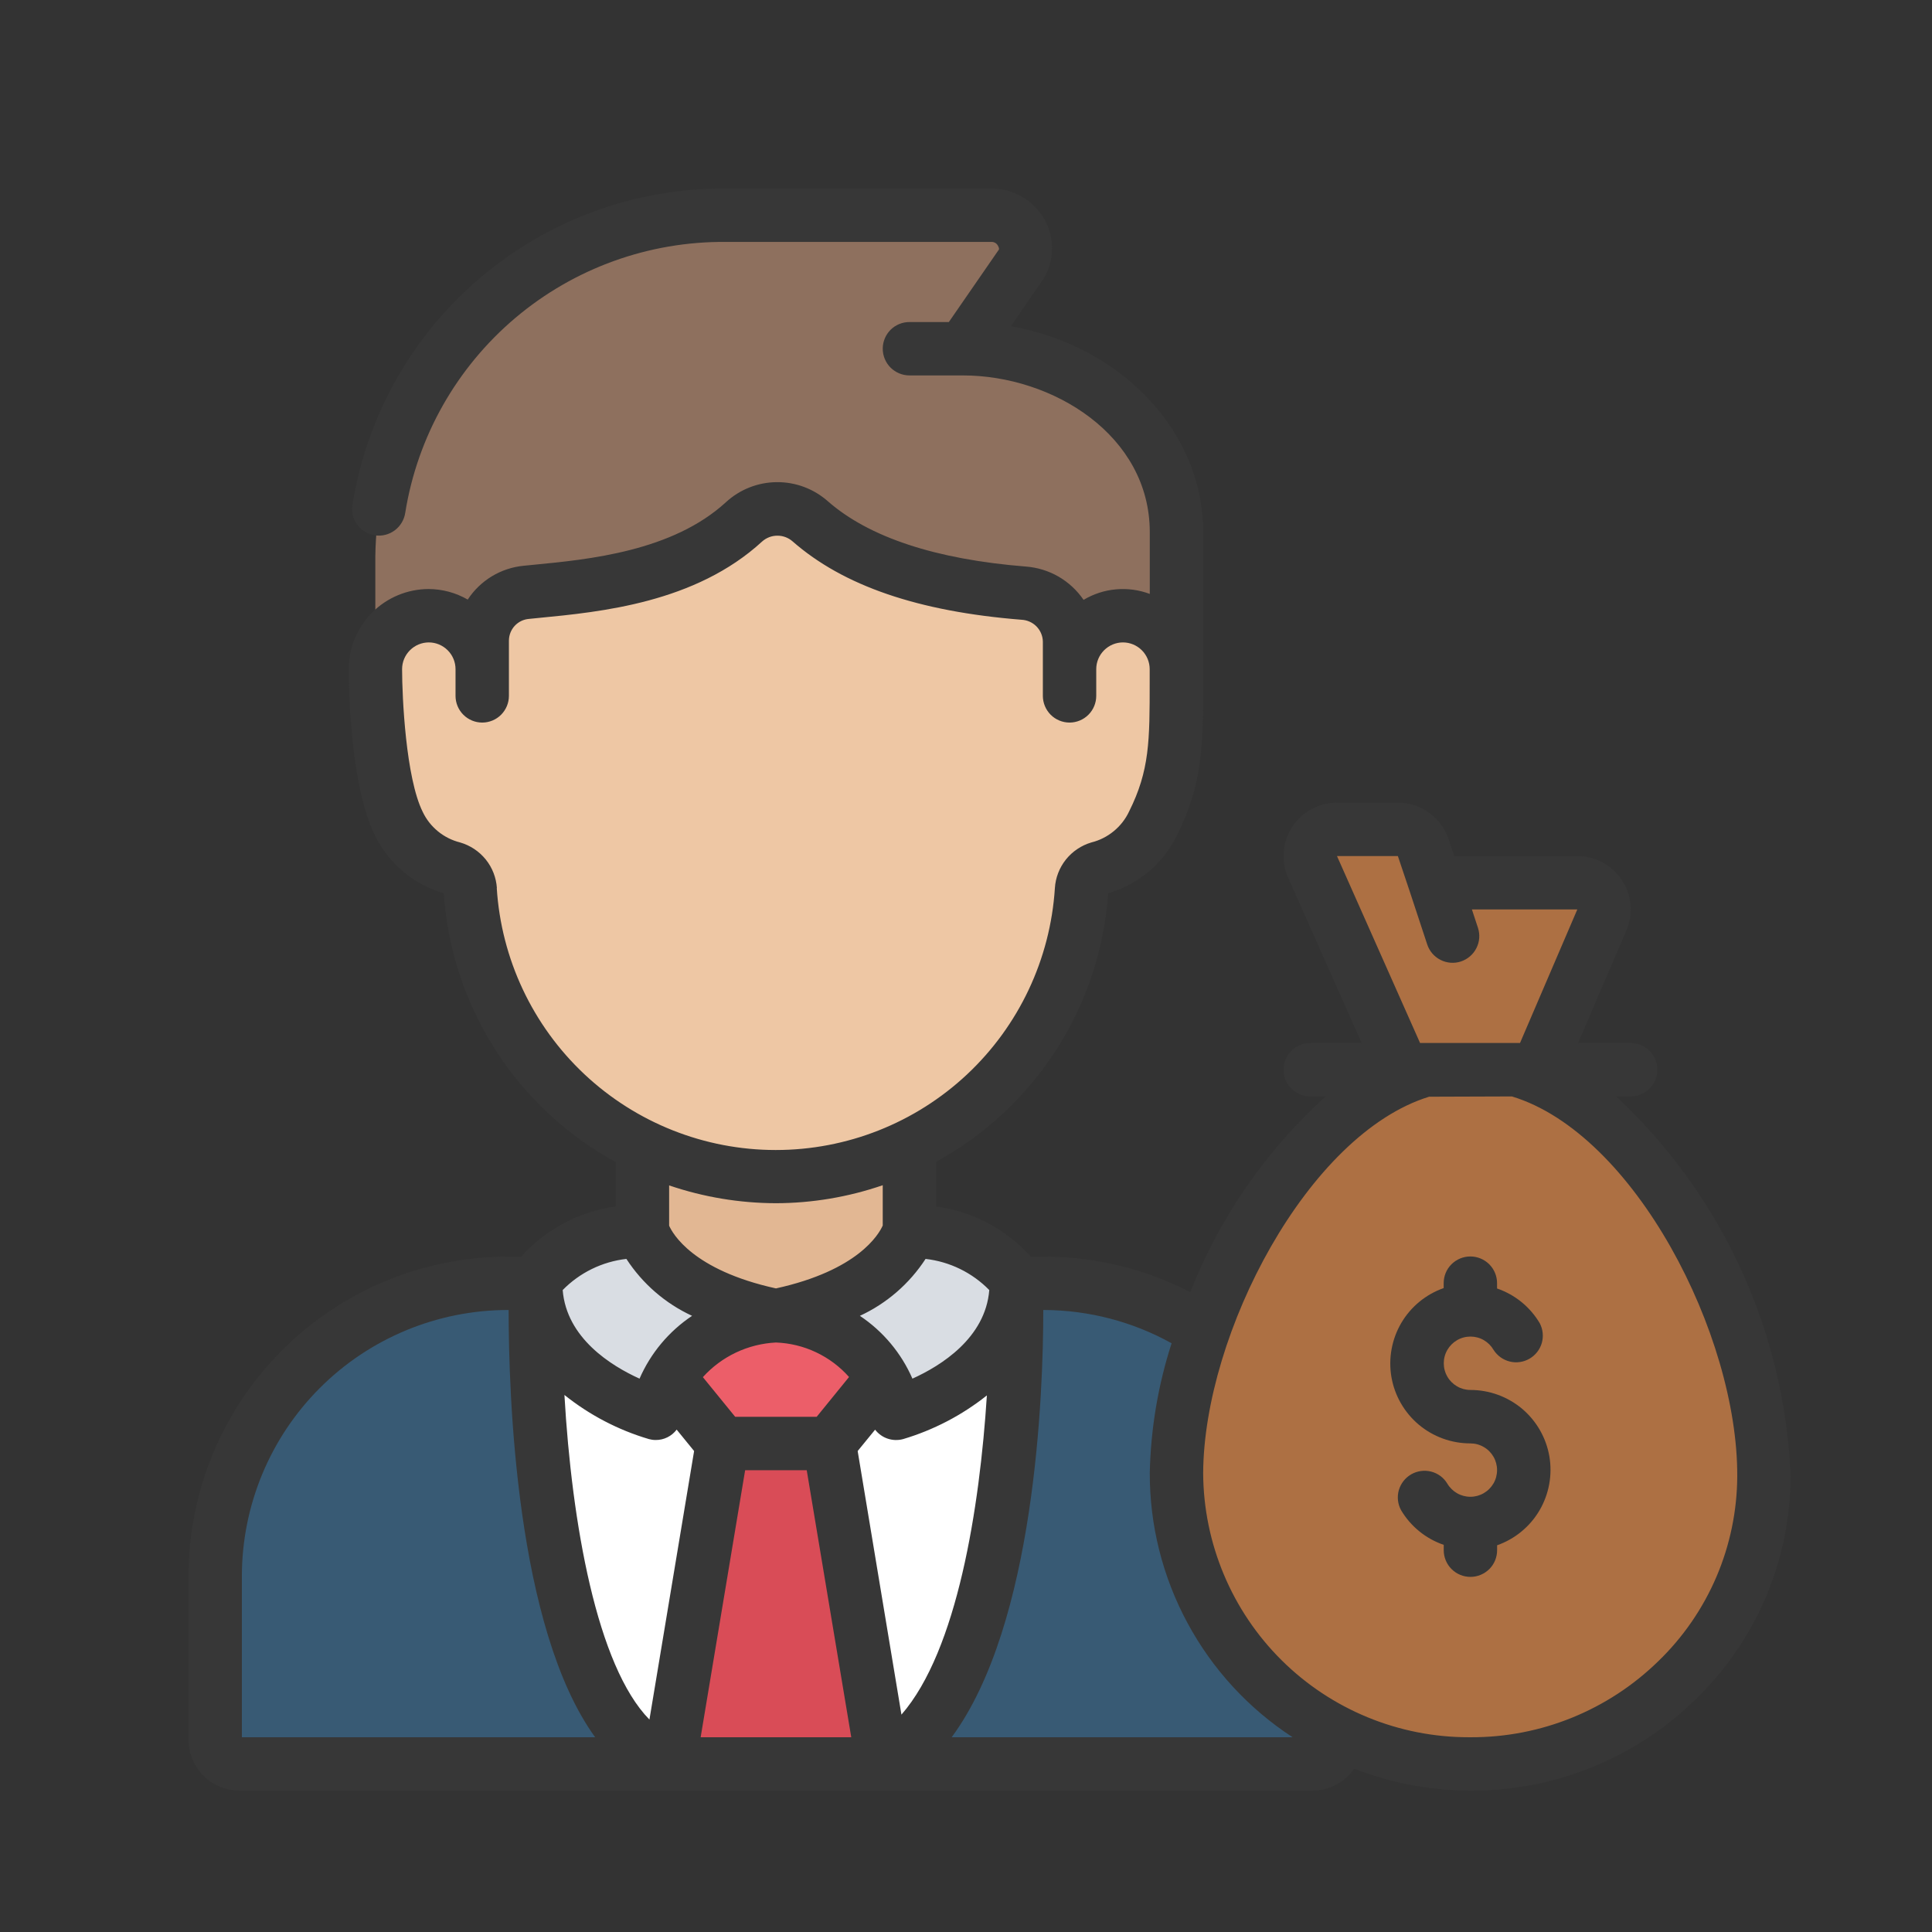 <svg width="41" height="41" viewBox="0 0 41 41" fill="none" xmlns="http://www.w3.org/2000/svg">
<rect x="0" y="0" width="41" height="41" fill="#333333" stroke="none"/>
<g clip-path="url(#clip0_970_5979)">
<g clip-path="url(#clip1_970_5979)">
<g clip-path="url(#clip2_970_5979)">
<path d="M21.566 27.234H22.156C23.359 27.232 24.537 27.581 25.544 28.237L28.366 36.76V36.919C28.366 37.055 28.311 37.186 28.215 37.283C28.118 37.38 27.987 37.434 27.851 37.434H5.082C4.945 37.434 4.815 37.38 4.718 37.283C4.621 37.186 4.567 37.055 4.566 36.919V33.445C4.566 32.629 4.726 31.821 5.038 31.067C5.35 30.314 5.807 29.629 6.384 29.052C6.961 28.475 7.646 28.018 8.4 27.706C9.153 27.394 9.961 27.234 10.777 27.234H21.566Z" fill="#385A74"/>
<path d="M21.567 27.234C21.567 27.234 21.794 35.882 18.734 37.434H14.2C11.14 36.4 11.367 27.234 11.367 27.234H21.567Z" fill="white"/>
<path d="M19.299 23.266V27.799H13.633V23.28L19.299 23.266Z" fill="#E2B793"/>
<path d="M24.965 11.29V14.197L24.398 14.763H8.532L7.965 14.197V11.805C7.991 9.858 8.79 8.002 10.185 6.644C11.581 5.285 13.458 4.537 15.405 4.563H21.032C21.158 4.561 21.282 4.592 21.392 4.653C21.502 4.715 21.593 4.804 21.657 4.913C21.72 5.021 21.754 5.145 21.753 5.271C21.753 5.397 21.719 5.52 21.655 5.628L21.213 6.263L20.431 7.396C21.573 7.391 22.683 7.774 23.576 8.484C24.004 8.817 24.351 9.242 24.592 9.728C24.832 10.214 24.96 10.748 24.965 11.29Z" fill="#8E705E"/>
<path d="M16.467 27.802C15.865 27.851 15.294 28.089 14.835 28.483C14.377 28.877 14.056 29.406 13.917 29.995C13.917 29.995 11.367 29.303 11.367 27.235C11.877 26.198 13.634 26.102 13.634 26.102C13.634 26.102 13.917 27.286 16.467 27.802ZM21.567 27.235C21.567 29.303 19.017 29.995 19.017 29.995C18.879 29.406 18.557 28.877 18.099 28.483C17.641 28.089 17.07 27.851 16.467 27.802C19.017 27.286 19.3 26.102 19.3 26.102C19.3 26.102 21.057 26.198 21.567 27.235Z" fill="#D9DDE3"/>
<path d="M18.729 29.247L17.601 30.63H15.335L14.207 29.247C14.442 28.844 14.77 28.502 15.163 28.25C15.556 27.997 16.003 27.842 16.468 27.797C16.933 27.842 17.38 27.997 17.773 28.25C18.167 28.502 18.494 28.844 18.729 29.247Z" fill="#EC5E69"/>
<path d="M18.733 37.433L17.599 30.633H15.333L14.199 37.433H18.733Z" fill="#D94C57"/>
<path d="M24.965 14.198V14.47C24.965 15.745 24.965 16.482 24.466 17.479C24.354 17.711 24.193 17.916 23.993 18.078C23.793 18.241 23.56 18.358 23.31 18.42C23.21 18.451 23.122 18.513 23.058 18.596C22.994 18.679 22.958 18.78 22.953 18.885C22.846 20.533 22.116 22.079 20.911 23.208C19.706 24.338 18.116 24.966 16.465 24.966C14.813 24.966 13.223 24.338 12.018 23.208C10.813 22.079 10.083 20.533 9.977 18.885C9.972 18.78 9.935 18.679 9.871 18.596C9.808 18.513 9.72 18.451 9.62 18.42C9.37 18.358 9.137 18.241 8.937 18.078C8.737 17.916 8.575 17.711 8.464 17.479C7.965 16.482 7.965 15.745 7.965 14.47V14.198C7.966 13.898 8.085 13.61 8.298 13.398C8.51 13.186 8.798 13.066 9.098 13.065C9.398 13.067 9.685 13.187 9.897 13.399C10.109 13.611 10.229 13.899 10.232 14.198V13.592C10.232 13.335 10.328 13.088 10.501 12.899C10.674 12.709 10.911 12.591 11.166 12.566C12.408 12.447 14.436 12.311 15.79 11.07C15.981 10.896 16.23 10.799 16.488 10.797C16.747 10.795 16.997 10.888 17.19 11.059C17.972 11.745 19.293 12.391 21.724 12.583C21.985 12.601 22.231 12.716 22.411 12.906C22.592 13.096 22.695 13.347 22.698 13.609V14.198C22.699 13.898 22.819 13.61 23.031 13.398C23.244 13.186 23.531 13.066 23.831 13.065C24.131 13.067 24.418 13.187 24.63 13.399C24.843 13.611 24.963 13.899 24.965 14.198Z" fill="#EEC7A4"/>
<path d="M32.162 22.702C35.165 23.533 37.446 28.255 37.432 31.331C37.423 32.984 36.757 34.566 35.582 35.728C34.407 36.891 32.818 37.539 31.164 37.53C29.511 37.521 27.929 36.856 26.767 35.68C25.604 34.505 24.956 32.916 24.965 31.263C24.98 28.203 27.271 23.549 30.244 22.706L32.162 22.702ZM33.992 19.523L32.632 22.702H29.765L27.855 18.401C27.816 18.314 27.8 18.22 27.807 18.126C27.814 18.031 27.844 17.94 27.896 17.861C27.947 17.782 28.017 17.716 28.1 17.671C28.183 17.626 28.276 17.602 28.371 17.602H29.663C29.781 17.601 29.897 17.638 29.994 17.707C30.09 17.777 30.163 17.874 30.201 17.987L30.45 18.735H33.471C33.564 18.735 33.656 18.758 33.739 18.802C33.821 18.847 33.891 18.911 33.943 18.989C33.994 19.067 34.026 19.156 34.034 19.25C34.043 19.343 34.028 19.436 33.992 19.523Z" fill="#AD7043"/>
<path d="M34.296 23.267H34.606C34.756 23.267 34.9 23.207 35.006 23.101C35.113 22.995 35.172 22.851 35.172 22.7C35.172 22.55 35.113 22.406 35.006 22.299C34.9 22.193 34.756 22.134 34.606 22.134H33.49L34.514 19.746C34.588 19.574 34.617 19.386 34.601 19.199C34.584 19.012 34.521 18.832 34.418 18.676C34.315 18.52 34.174 18.391 34.009 18.302C33.844 18.213 33.659 18.167 33.472 18.167H30.86L30.74 17.807C30.664 17.582 30.52 17.386 30.327 17.247C30.134 17.108 29.903 17.034 29.665 17.034H28.373C28.185 17.033 27.999 17.081 27.833 17.171C27.667 17.261 27.526 17.391 27.423 17.549C27.32 17.708 27.258 17.889 27.243 18.078C27.228 18.266 27.261 18.455 27.338 18.628L28.896 22.134H27.806C27.655 22.134 27.511 22.193 27.405 22.299C27.299 22.406 27.239 22.55 27.239 22.7C27.239 22.851 27.299 22.995 27.405 23.101C27.511 23.207 27.655 23.267 27.806 23.267H28.134C26.868 24.412 25.884 25.833 25.26 27.421C24.3 26.926 23.236 26.667 22.156 26.667H21.873C21.352 26.085 20.64 25.708 19.867 25.603V24.654C20.904 24.086 21.782 23.267 22.42 22.271C23.058 21.276 23.435 20.136 23.517 18.956C23.831 18.865 24.123 18.709 24.375 18.498C24.626 18.288 24.83 18.027 24.975 17.733C25.533 16.616 25.533 15.764 25.533 14.473V11.293C25.533 9.139 23.777 7.337 21.453 6.922L22.138 5.927C22.256 5.737 22.322 5.519 22.326 5.295C22.331 5.071 22.275 4.85 22.165 4.656C22.052 4.456 21.888 4.29 21.69 4.175C21.491 4.06 21.266 3.999 21.036 4H15.404C13.498 3.987 11.65 4.658 10.196 5.891C8.742 7.124 7.777 8.837 7.478 10.72C7.456 10.868 7.495 11.02 7.585 11.14C7.675 11.26 7.809 11.34 7.958 11.361C8.107 11.383 8.258 11.344 8.378 11.254C8.499 11.164 8.578 11.029 8.6 10.881C8.859 9.267 9.689 7.801 10.937 6.746C12.185 5.692 13.77 5.12 15.404 5.134H21.036C21.064 5.132 21.092 5.139 21.117 5.152C21.142 5.166 21.162 5.186 21.176 5.211C21.224 5.294 21.187 5.311 21.189 5.309L20.136 6.834H19.3C19.15 6.834 19.006 6.893 18.899 6.999C18.793 7.106 18.733 7.25 18.733 7.4C18.733 7.55 18.793 7.695 18.899 7.801C19.006 7.907 19.15 7.967 19.3 7.967H20.433C22.341 7.967 24.4 9.238 24.4 11.293V12.604C24.172 12.518 23.927 12.485 23.683 12.507C23.44 12.528 23.205 12.605 22.995 12.73C22.857 12.528 22.675 12.359 22.463 12.236C22.251 12.114 22.013 12.041 21.769 12.023C19.855 11.87 18.441 11.402 17.568 10.637C17.269 10.373 16.883 10.228 16.484 10.232C16.085 10.235 15.701 10.386 15.407 10.656C14.269 11.701 12.493 11.873 11.318 11.986L11.116 12.006C10.876 12.029 10.645 12.105 10.439 12.229C10.233 12.354 10.057 12.523 9.926 12.724C9.674 12.579 9.39 12.502 9.1 12.5C8.649 12.5 8.217 12.679 7.898 12.998C7.579 13.317 7.4 13.749 7.4 14.2C7.4 14.448 7.415 16.648 7.96 17.736C8.105 18.029 8.309 18.289 8.56 18.5C8.811 18.71 9.102 18.865 9.417 18.956C9.497 20.137 9.874 21.279 10.511 22.276C11.149 23.273 12.028 24.094 13.067 24.662V25.603C12.293 25.708 11.581 26.085 11.059 26.667H10.776C8.98 26.669 7.257 27.384 5.987 28.654C4.716 29.925 4.002 31.648 4 33.444L4 36.918C4 37.205 4.114 37.48 4.317 37.683C4.52 37.886 4.795 38 5.082 38H27.851C28.025 38 28.197 37.958 28.351 37.877C28.506 37.796 28.638 37.679 28.738 37.535C29.513 37.836 30.336 37.994 31.168 38H31.211C32.994 38.007 34.707 37.312 35.981 36.066C36.617 35.451 37.123 34.716 37.47 33.903C37.816 33.09 37.997 32.216 38 31.332C37.876 28.261 36.545 25.363 34.296 23.267ZM28.373 18.167H29.665L29.914 18.909L30.288 20.043C30.335 20.185 30.436 20.303 30.571 20.371C30.705 20.439 30.861 20.451 31.003 20.404C31.146 20.356 31.264 20.255 31.332 20.12C31.4 19.986 31.411 19.831 31.364 19.688L31.236 19.3H33.473L32.257 22.134H30.136L28.373 18.167ZM16.467 28.49C16.761 28.501 17.051 28.571 17.317 28.697C17.584 28.823 17.822 29.001 18.018 29.222L17.331 30.067H15.602L14.916 29.225C15.113 29.007 15.352 28.829 15.618 28.703C15.884 28.577 16.172 28.505 16.467 28.49ZM13.767 30.539C13.815 30.552 13.864 30.559 13.914 30.559C14.001 30.56 14.086 30.54 14.163 30.502C14.24 30.464 14.308 30.408 14.36 30.339L14.73 30.793L13.782 36.492C12.665 35.355 12.134 32.318 11.978 29.603C12.509 30.028 13.117 30.346 13.769 30.539H13.767ZM15.813 31.2H17.12L18.065 36.867H14.869L15.813 31.2ZM18.201 30.793L18.571 30.34C18.639 30.428 18.732 30.495 18.837 30.53C18.943 30.566 19.057 30.569 19.165 30.54C19.811 30.348 20.415 30.033 20.943 29.613C20.791 31.989 20.317 35.026 19.13 36.387L18.201 30.793ZM20.994 27.377C20.912 28.397 19.965 28.985 19.363 29.257C19.127 28.715 18.74 28.253 18.248 27.924C18.817 27.661 19.3 27.242 19.642 26.716C20.155 26.774 20.633 27.008 20.994 27.377ZM10.545 18.847C10.53 18.625 10.448 18.412 10.308 18.239C10.168 18.066 9.978 17.94 9.764 17.878C9.592 17.835 9.431 17.755 9.294 17.642C9.157 17.53 9.046 17.389 8.97 17.228C8.613 16.508 8.533 14.799 8.533 14.2C8.533 14.05 8.593 13.906 8.699 13.8C8.806 13.693 8.95 13.633 9.1 13.633C9.25 13.633 9.394 13.693 9.501 13.8C9.607 13.906 9.667 14.05 9.667 14.2V14.767C9.667 14.917 9.726 15.061 9.833 15.168C9.939 15.274 10.083 15.334 10.233 15.334C10.384 15.334 10.528 15.274 10.634 15.168C10.74 15.061 10.8 14.917 10.8 14.767V13.593C10.801 13.477 10.845 13.365 10.924 13.28C11.003 13.195 11.111 13.143 11.227 13.134L11.427 13.114C12.752 12.986 14.755 12.793 16.173 11.492C16.262 11.412 16.377 11.368 16.496 11.368C16.615 11.367 16.73 11.41 16.82 11.489C17.897 12.432 19.484 12.977 21.678 13.152C21.797 13.158 21.911 13.208 21.995 13.293C22.079 13.379 22.128 13.493 22.131 13.613V14.767C22.131 14.917 22.191 15.061 22.297 15.168C22.403 15.274 22.547 15.334 22.698 15.334C22.848 15.334 22.992 15.274 23.098 15.168C23.205 15.061 23.264 14.917 23.264 14.767V14.2C23.264 14.05 23.324 13.906 23.43 13.8C23.537 13.693 23.681 13.633 23.831 13.633C23.981 13.633 24.125 13.693 24.232 13.8C24.338 13.906 24.398 14.05 24.398 14.2V14.473C24.398 15.719 24.398 16.348 23.96 17.223C23.884 17.385 23.772 17.527 23.634 17.64C23.495 17.754 23.334 17.835 23.16 17.878C22.947 17.941 22.758 18.068 22.619 18.242C22.481 18.416 22.399 18.628 22.386 18.85C22.289 20.356 21.623 21.768 20.523 22.8C19.422 23.832 17.97 24.406 16.461 24.405C14.953 24.405 13.501 23.829 12.401 22.796C11.302 21.763 10.637 20.35 10.542 18.845L10.545 18.847ZM16.467 25.534C17.238 25.532 18.004 25.403 18.733 25.152V26.007C18.65 26.196 18.207 26.96 16.467 27.342C14.695 26.953 14.27 26.17 14.2 26.011V25.156C14.93 25.405 15.696 25.532 16.467 25.534ZM13.293 26.716C13.635 27.242 14.118 27.661 14.687 27.924C14.195 28.253 13.808 28.715 13.572 29.257C12.969 28.984 12.023 28.397 11.941 27.377C12.302 27.008 12.78 26.774 13.293 26.716ZM5.133 33.444C5.135 31.948 5.73 30.513 6.788 29.455C7.846 28.397 9.281 27.802 10.777 27.8H10.794C10.794 29.596 10.95 34.549 12.63 36.867H5.133V33.444ZM20.196 36.867C21.968 34.464 22.14 29.577 22.14 27.8H22.156C23.104 27.804 24.035 28.046 24.863 28.506C24.576 29.395 24.42 30.322 24.4 31.257C24.397 32.37 24.673 33.467 25.203 34.447C25.732 35.427 26.498 36.259 27.431 36.867H20.196ZM35.191 35.254C34.127 36.293 32.698 36.873 31.211 36.867H31.174C29.684 36.869 28.254 36.281 27.196 35.231C26.139 34.181 25.541 32.754 25.533 31.264C25.547 28.301 27.755 24.067 30.328 23.274L32.085 23.268C34.684 24.055 36.881 28.328 36.867 31.328C36.864 32.061 36.714 32.786 36.426 33.461C36.138 34.135 35.718 34.745 35.191 35.254Z" fill="#373737"/>
<path d="M31.205 29.497C31.105 29.497 31.008 29.471 30.922 29.421C30.836 29.371 30.764 29.3 30.715 29.214C30.665 29.128 30.639 29.03 30.639 28.93C30.639 28.831 30.665 28.733 30.715 28.647C30.765 28.561 30.836 28.49 30.922 28.44C31.008 28.39 31.106 28.364 31.206 28.364C31.305 28.364 31.403 28.39 31.489 28.44C31.575 28.49 31.646 28.561 31.696 28.647C31.775 28.771 31.898 28.859 32.04 28.894C32.181 28.929 32.331 28.907 32.458 28.834C32.584 28.761 32.678 28.642 32.719 28.501C32.759 28.361 32.744 28.21 32.676 28.081C32.471 27.735 32.15 27.474 31.77 27.344V27.231C31.77 27.08 31.71 26.936 31.604 26.83C31.498 26.724 31.353 26.664 31.203 26.664C31.053 26.664 30.909 26.724 30.802 26.83C30.696 26.936 30.637 27.08 30.637 27.231V27.335C30.259 27.468 29.94 27.73 29.737 28.076C29.535 28.421 29.461 28.827 29.528 29.222C29.596 29.617 29.802 29.975 30.108 30.233C30.415 30.491 30.803 30.631 31.203 30.631C31.303 30.631 31.4 30.657 31.486 30.707C31.573 30.756 31.644 30.828 31.694 30.914C31.744 31 31.77 31.098 31.77 31.197C31.77 31.297 31.744 31.395 31.694 31.481C31.644 31.567 31.573 31.638 31.486 31.688C31.4 31.738 31.303 31.764 31.203 31.764C31.104 31.764 31.006 31.738 30.92 31.688C30.834 31.638 30.762 31.567 30.712 31.481C30.635 31.355 30.512 31.265 30.369 31.229C30.226 31.193 30.075 31.215 29.947 31.288C29.82 31.362 29.726 31.482 29.685 31.624C29.645 31.766 29.662 31.918 29.732 32.047C29.937 32.393 30.258 32.654 30.638 32.784V32.897C30.638 33.048 30.698 33.192 30.804 33.298C30.91 33.404 31.055 33.464 31.205 33.464C31.355 33.464 31.499 33.404 31.606 33.298C31.712 33.192 31.771 33.048 31.771 32.897V32.793C32.149 32.66 32.468 32.398 32.671 32.052C32.873 31.707 32.947 31.301 32.88 30.906C32.812 30.511 32.606 30.153 32.3 29.895C31.993 29.638 31.605 29.497 31.205 29.497Z" fill="#373737"/>
</g>
</g>
</g>
<defs>
<clipPath id="clip0_970_5979">
<rect width="34" height="34" fill="white" transform="translate(4 4)"/>
</clipPath>
<clipPath id="clip1_970_5979">
<rect width="34" height="34" fill="white" transform="translate(4 4)"/>
</clipPath>
<clipPath id="clip2_970_5979">
<rect width="34" height="34" fill="white" transform="translate(4 4)"/>
</clipPath>
</defs>
</svg>
